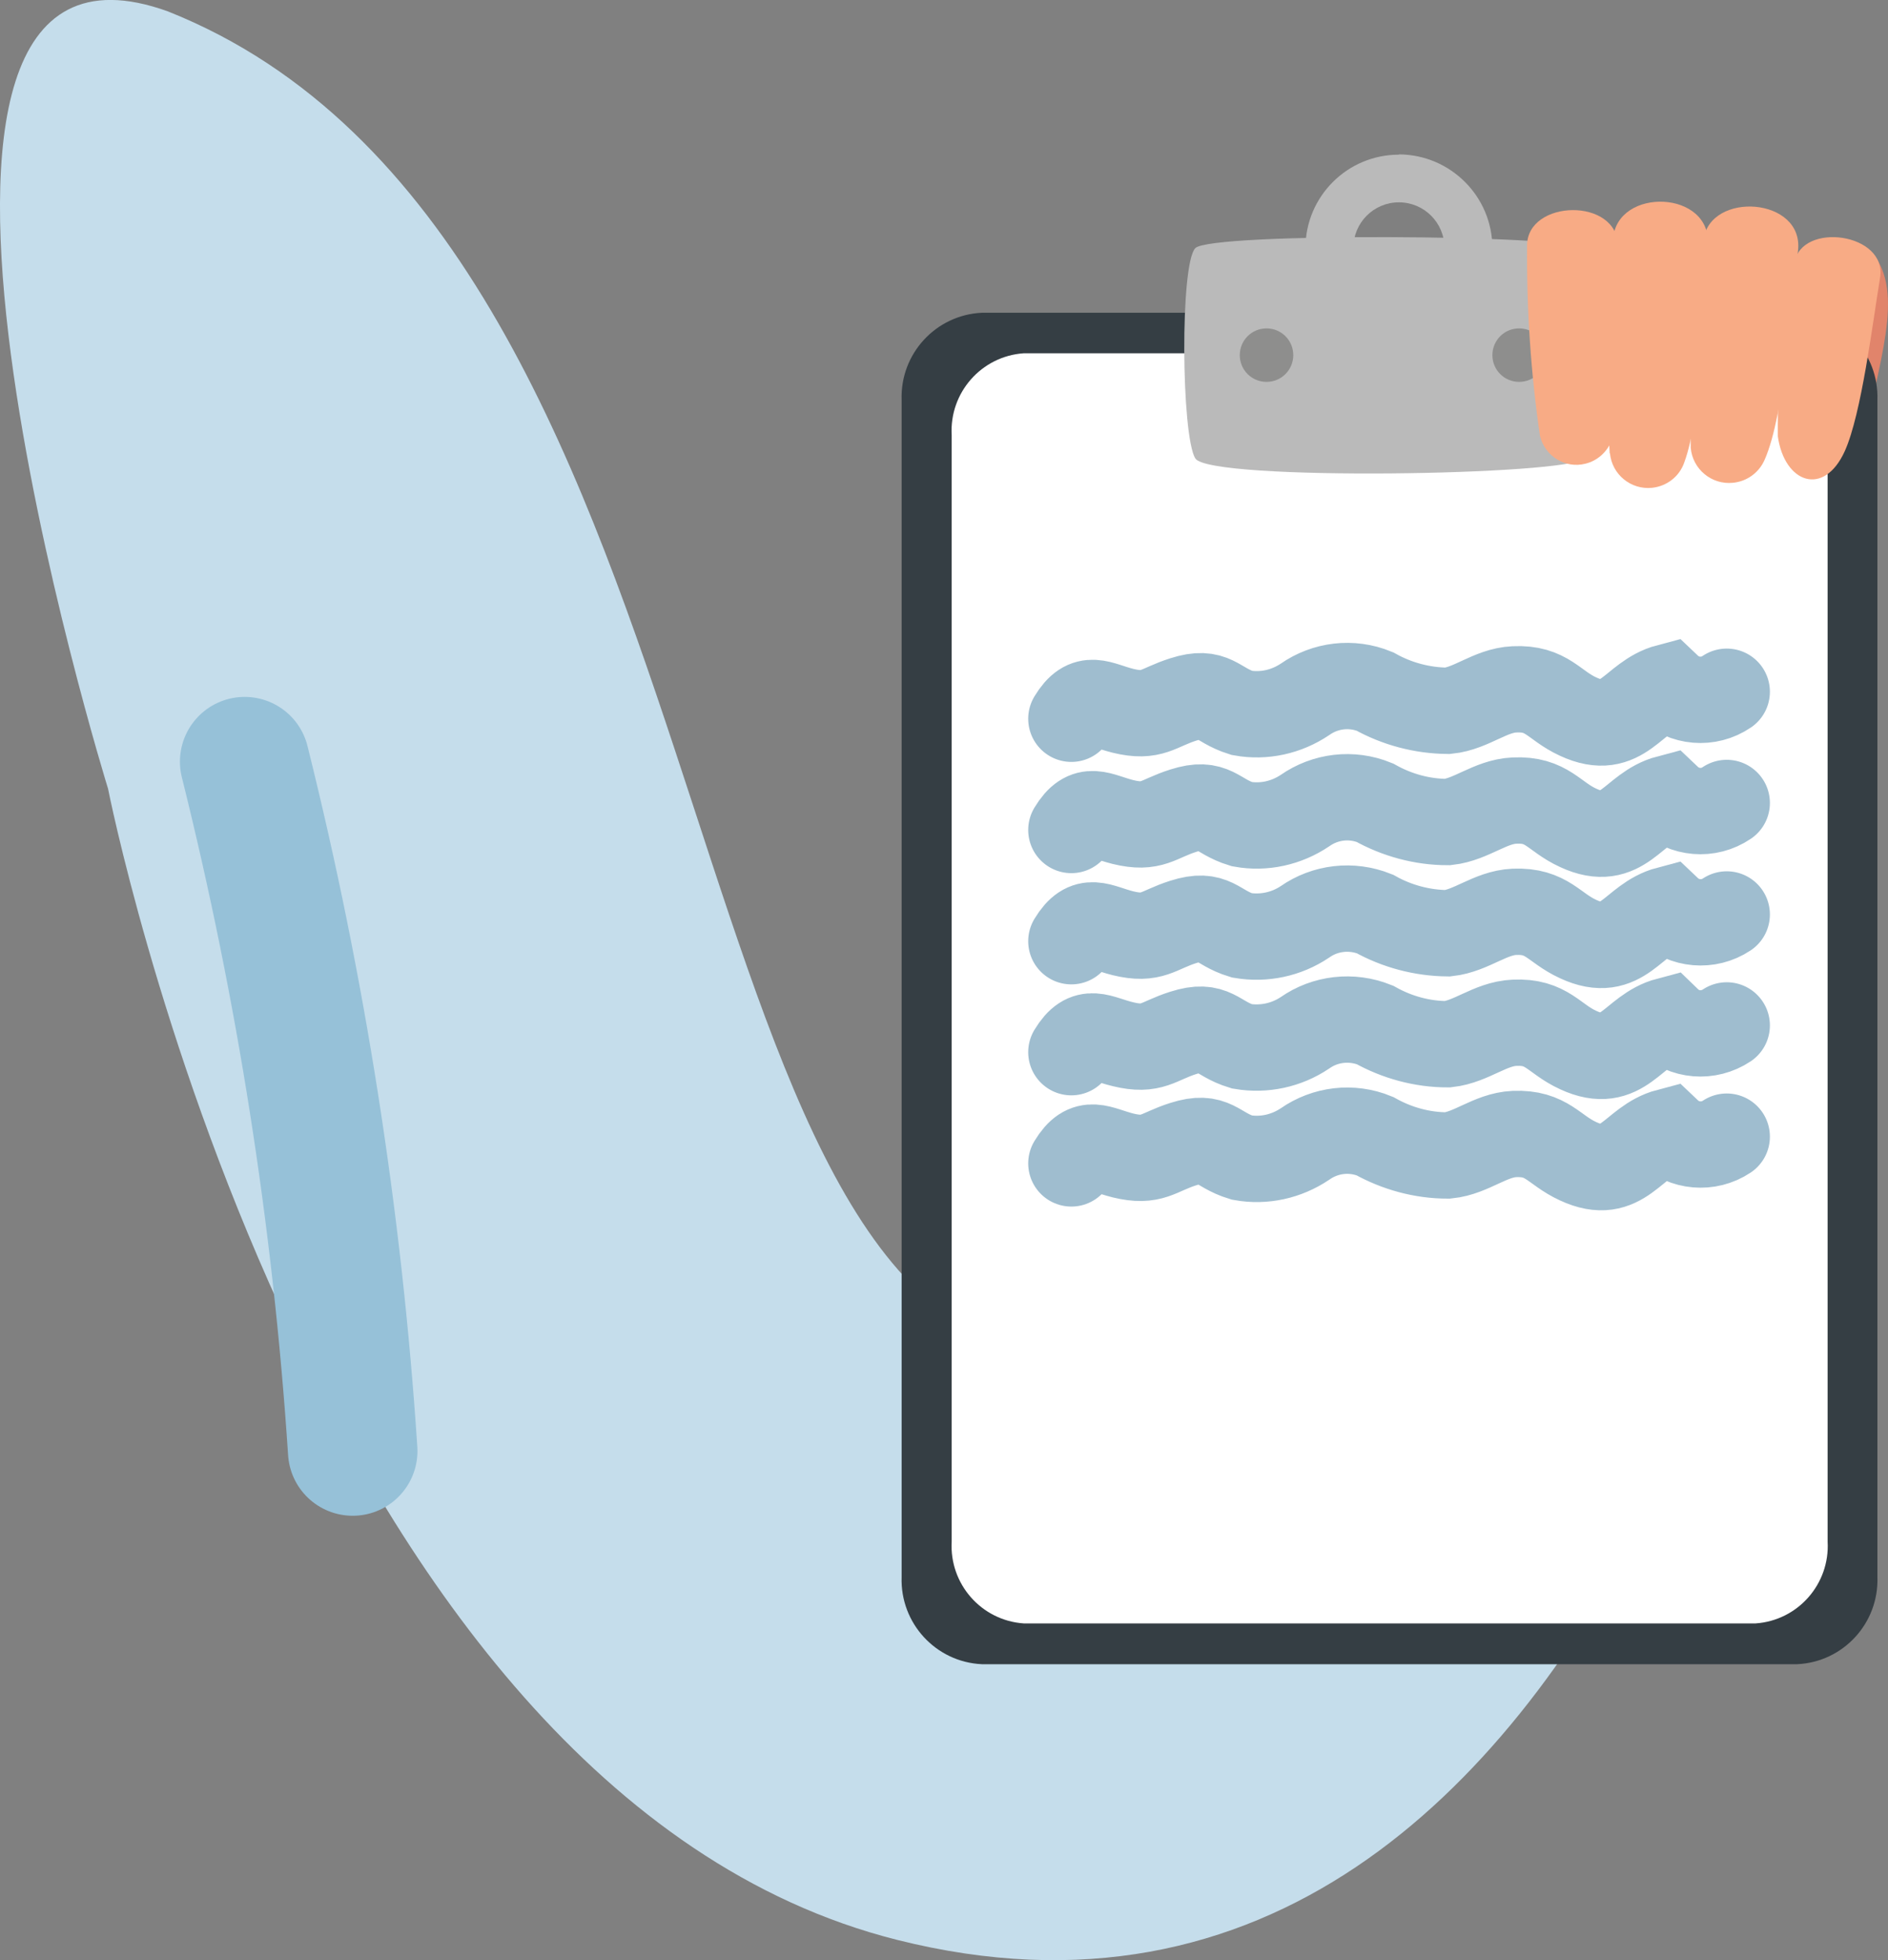 <?xml version="1.0" encoding="UTF-8"?><svg id="Layer_2" xmlns="http://www.w3.org/2000/svg" viewBox="0 0 71.3 74.01"><rect x="0" y="0" width="71.3" height="74.01" fill="#808080" stroke="none"/><defs><style>.cls-1{fill:#fff;}.cls-2{fill:#c5ddeb;}.cls-3{fill:#8e8e8d;}.cls-4{fill:#bababa;}.cls-5{stroke:#96c1d8;stroke-width:4.89px;}.cls-5,.cls-6{fill:none;stroke-linecap:round;}.cls-7{fill:#f8ab85;}.cls-8{fill:#353e44;}.cls-9{fill:#e1846b;}.cls-6{stroke:#9fbdcf;stroke-width:3.26px;}</style></defs><g id="Layer_1-2"><path id="Path_1721" class="cls-9" d="m57.84,11.35c-.69,1.54-.86,6.84-.86,6.84,0,0-1.08-1.96-1.96-4.01-.79-1.85-4.27-.5-3.12,2.34s3.28,5.69,2.02,11.71c-2.03,9.72-4.87,25.95-14.99,24.56-5.92-.82-13.24-19.57-13.12-16.65l-13.32,6.72s5.44,34.77,30.76,29.92c17.99-3.44,24.42-38.34,26.98-55.2.49-3.27,1.69-6.1.67-7.76-.3-.5-1.91.64-3.45.58-3.62-.14-8.81-.83-9.61.95"/><path id="Path_1722" class="cls-2" d="m52,26.87c2.27-1.32,16,4.11,16.81,7.14s-7.06,46.24-34.93,39.24C11.52,67.62,4.08,29.78,4.08,29.78,4.08,29.78-6.46-4.19,6.34.43c21.48,8.54,18.56,48.92,33.02,50.62,11.28,1.33,10.38-22.87,12.64-24.19"/><path id="Path_1723" class="cls-5" d="m9.24,28.76c2.13,8.54,3.5,17.25,4.08,26.03"/><path id="Path_1728" class="cls-8" d="m70.9,59.55c.06,1.74-1.29,3.21-3.03,3.29h-30.79c-1.74-.08-3.09-1.55-3.03-3.29V15.1c-.06-1.74,1.29-3.21,3.03-3.29h30.79c1.74.08,3.09,1.55,3.03,3.29v44.45Z"/><path id="Path_1729" class="cls-1" d="m69.02,58.21c.09,1.6-1.12,2.98-2.72,3.09h-27.64c-1.6-.11-2.81-1.49-2.72-3.09V16.43c-.09-1.6,1.12-2.98,2.72-3.09h27.64c1.6.11,2.81,1.49,2.72,3.09v41.77Z"/><path id="Path_1730" class="cls-4" d="m59.81,17.31c-.47.64-14.14.87-14.67,0s-.58-7.34,0-7.94,14.03-.51,14.67,0,.47,7.3,0,7.94"/><path id="Path_1731" class="cls-4" d="m52.83,5.84c-1.95,0-3.53,1.58-3.53,3.53s1.58,3.53,3.53,3.53c1.95,0,3.53-1.58,3.53-3.53,0-1.95-1.58-3.53-3.53-3.54h0m0,5.25c-.95,0-1.72-.77-1.72-1.72s.77-1.72,1.72-1.72c.95,0,1.72.77,1.72,1.72,0,.95-.77,1.72-1.72,1.72"/><path id="Path_1732" class="cls-3" d="m48.84,13.41c0,.56-.45,1.01-1.01,1.01-.56,0-1.01-.45-1.01-1.01,0-.56.45-1.01,1.01-1.01h0c.56,0,1.01.45,1.01,1.01"/><path id="Path_1733" class="cls-3" d="m58.38,13.41c0,.56-.45,1.01-1.01,1.01s-1.01-.45-1.01-1.01.45-1.01,1.01-1.01c.56,0,1.01.45,1.01,1.01"/><path id="Path_1734" class="cls-6" d="m40.46,27.14c.58-.96,1.03-.53,1.95-.3,1.11.27,1.3-.12,2.28-.43,1.16-.37,1.22.2,2.21.51.83.15,1.68-.04,2.38-.51.77-.54,1.76-.66,2.64-.3.84.47,1.79.72,2.75.73.9-.09,1.61-.77,2.52-.81,1.24-.06,1.47.6,2.41,1.03,1.7.79,2.04-.76,3.4-1.12.6.57,1.52.65,2.21.18"/><path id="Path_1735" class="cls-6" d="m40.46,31.34c.58-.96,1.03-.53,1.95-.3,1.11.27,1.3-.12,2.28-.43,1.16-.37,1.22.21,2.21.51.83.15,1.68-.04,2.38-.51.77-.54,1.76-.66,2.64-.3.84.47,1.79.73,2.75.73.9-.1,1.61-.77,2.52-.81,1.24-.06,1.47.6,2.41,1.03,1.7.79,2.04-.76,3.4-1.12.6.57,1.52.65,2.21.18"/><path id="Path_1736" class="cls-6" d="m40.46,35.54c.58-.96,1.03-.53,1.95-.3,1.11.27,1.3-.12,2.28-.43,1.16-.37,1.22.21,2.21.51.83.14,1.68-.04,2.38-.51.77-.54,1.76-.65,2.64-.3.84.47,1.79.72,2.75.73.9-.1,1.61-.77,2.52-.81,1.24-.05,1.47.6,2.41,1.03,1.7.79,2.04-.76,3.4-1.12.6.57,1.52.65,2.21.19"/><path id="Path_1737" class="cls-6" d="m40.46,39.73c.58-.96,1.03-.52,1.95-.3,1.11.27,1.3-.12,2.28-.43,1.16-.37,1.22.21,2.21.51.83.14,1.68-.04,2.38-.51.77-.54,1.76-.65,2.64-.3.84.47,1.79.73,2.75.73.9-.1,1.61-.77,2.52-.81,1.24-.06,1.47.6,2.41,1.03,1.7.79,2.04-.76,3.4-1.12.6.58,1.52.65,2.21.19"/><path id="Path_1738" class="cls-6" d="m40.46,43.93c.58-.96,1.03-.53,1.95-.3,1.11.27,1.3-.12,2.28-.43,1.16-.37,1.22.21,2.21.51.83.15,1.68-.04,2.38-.51.77-.54,1.76-.66,2.64-.3.84.47,1.79.73,2.75.73.9-.09,1.61-.77,2.52-.81,1.24-.05,1.47.6,2.41,1.03,1.7.79,2.04-.76,3.4-1.12.6.57,1.52.65,2.21.19"/><path id="Path_1739" class="cls-7" d="m67.14,16.48c.25,1.76,1.74,2.3,2.53.55.63-1.4,1.05-4.84,1.33-6.54s-2.98-2.13-3.23-.57c-.44,2.16-.65,4.36-.63,6.56"/><path id="Path_1740" class="cls-7" d="m63.85,16.91c.07.8.78,1.4,1.59,1.32.54-.05,1-.39,1.21-.89.74-1.69,1-5.82,1.25-7.86s-3.34-2.28-3.57-.41c-.35,2.6-.51,5.22-.48,7.84"/><path id="Path_1741" class="cls-7" d="m58.16,16.47c.19.76.95,1.23,1.71,1.04.46-.11.83-.45,1-.89.5-1.61.24-5.41.24-7.3s-3.44-1.79-3.44-.05c-.02,2.41.14,4.82.49,7.21"/><path id="Path_1742" class="cls-7" d="m60.8,17.12c.08.8.79,1.38,1.59,1.3.56-.06,1.04-.43,1.22-.97.66-1.77.73-6.05.89-8.17s-3.43-2.22-3.58-.27c-.23,2.7-.28,5.41-.13,8.11"/></g></svg>